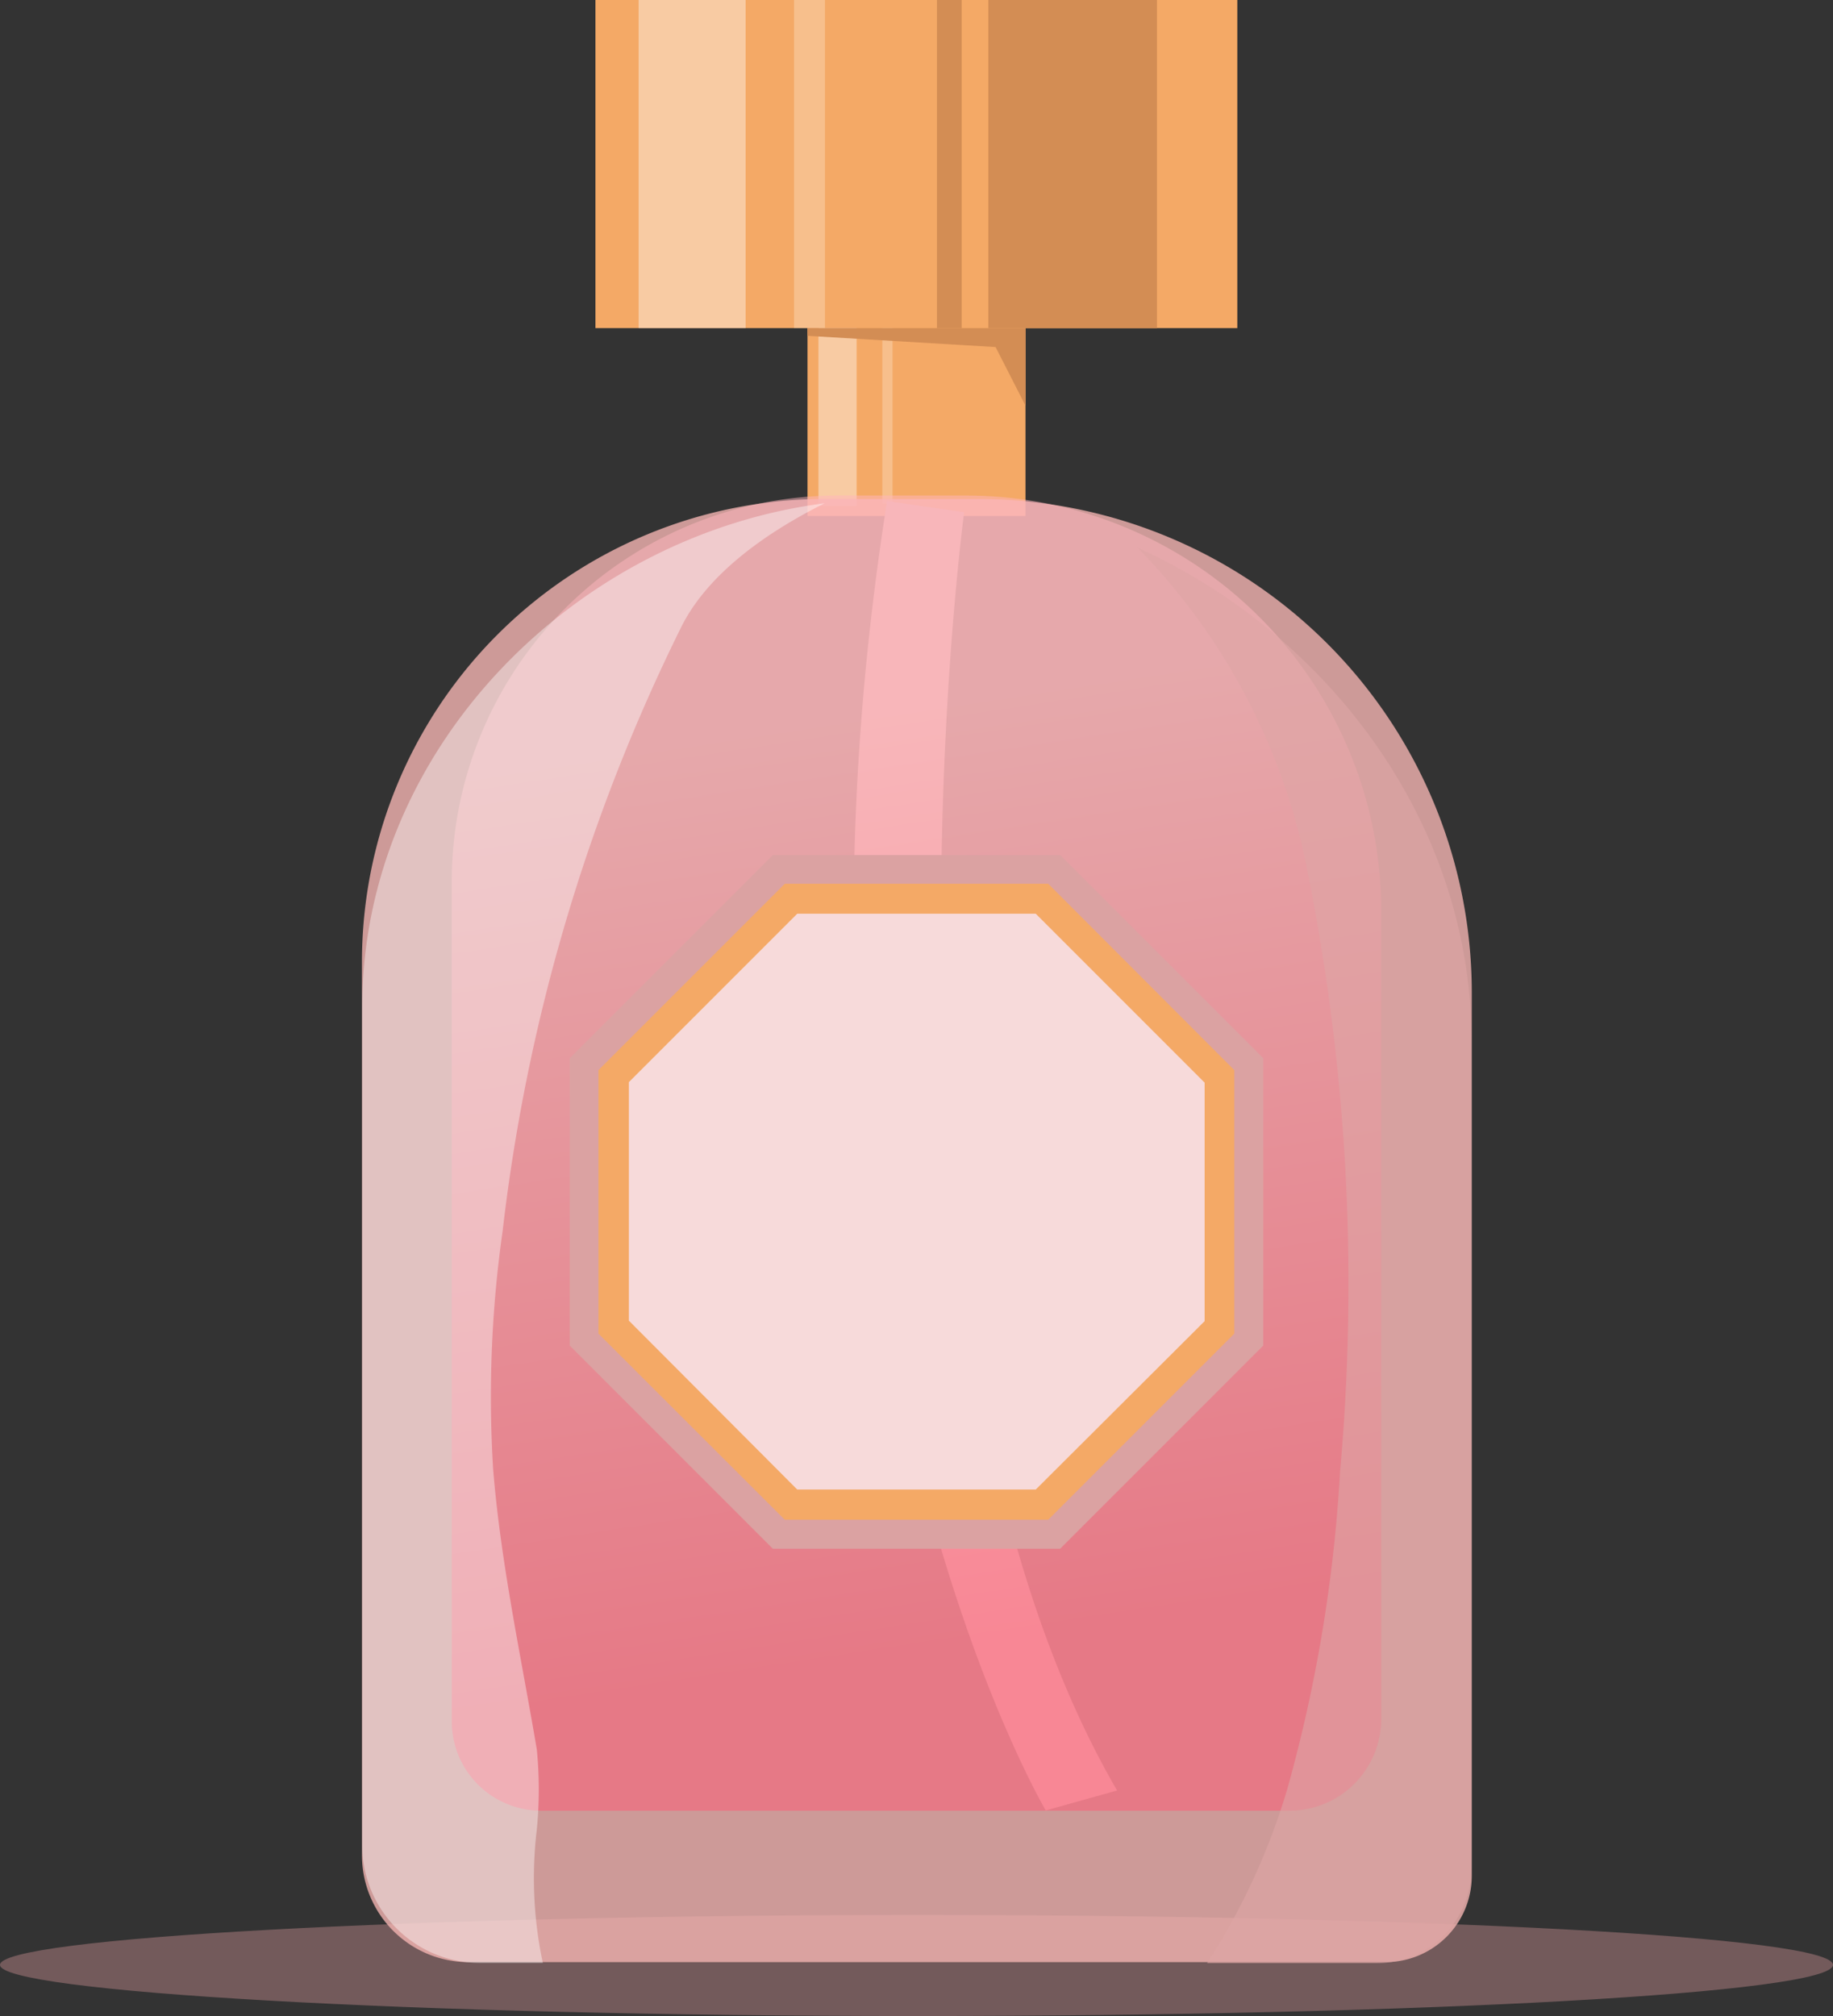 <svg id="Layer_1" data-name="Layer 1" xmlns="http://www.w3.org/2000/svg" xmlns:xlink="http://www.w3.org/1999/xlink" viewBox="0 0 73.48 80.8"><rect x="0" y="0" width="73.48" height="80.8" fill="#333333" stroke="none"/><defs><style>.cls-1{fill:#f4a966;}.cls-2{fill:#d38d54;}.cls-3,.cls-4{fill:#fff;}.cls-3{opacity:0.4;}.cls-4{opacity:0.25;}.cls-5{fill:#dfc5c8;}.cls-6{fill:#735a5b;}.cls-7{fill:#f4b4b2;opacity:0.8;}.cls-8{opacity:0.5;fill:url(#Безымянный_градиент_50);}.cls-9{fill:#dda6a6;opacity:0.6;}.cls-10{fill:#dba2a2;}.cls-11{fill:#f7dada;}</style><linearGradient id="Безымянный_градиент_50" x1="38.9" y1="66.31" x2="33.19" y2="29.1" gradientUnits="userSpaceOnUse"><stop offset="0" stop-color="#ff5773"/><stop offset="1" stop-color="#ffb6bd"/></linearGradient></defs><rect class="cls-1" x="32.37" y="10.96" width="8.74" height="9.72"/><rect class="cls-1" x="23.87" width="25.73" height="13.15"/><rect class="cls-2" x="39.62" width="6.76" height="13.15"/><rect class="cls-2" x="37.56" width="0.99" height="13.15"/><rect class="cls-3" x="25.6" width="4.29" height="13.15"/><rect class="cls-4" x="31.83" width="1.24" height="13.15"/><rect class="cls-3" x="32.81" y="13.15" width="1.53" height="7.13"/><rect class="cls-4" x="35.37" y="13.15" width="0.41" height="7.04"/><polygon class="cls-2" points="32.37 13.15 41.11 13.15 41.11 16.26 39.91 13.91 32.37 13.46 32.37 13.15"/><path class="cls-5" d="M107.36,54.91s-4.43,33.06,6.13,51.23l-2.86.8s-11.55-19.57-6.36-52.48Z" transform="translate(-68.71 -34.38)"/><path class="cls-6" d="M142.19,113.13c0-1.13-16.45-2-36.74-2s-36.74.92-36.74,2,16.45,2.05,36.74,2.05S142.19,114.26,142.19,113.13Z" transform="translate(-68.71 -34.38)"/><path class="cls-7" d="M33.05,20h6.14A19.78,19.78,0,0,1,59,39.76V75.18a3.46,3.46,0,0,1-3.46,3.46H18.79a4.28,4.28,0,0,1-4.28-4.28V38.53A18.55,18.55,0,0,1,33.05,20Z"/><path class="cls-8" d="M33.59,19.86h5.14A16.65,16.65,0,0,1,55.37,36.51V68.89a3.68,3.68,0,0,1-3.68,3.68h-30A3.58,3.58,0,0,1,18.11,69V35.34A15.48,15.48,0,0,1,33.59,19.86Z"/><path class="cls-9" d="M114.31,56.33A25.49,25.49,0,0,1,121,68.7a84,84,0,0,1,1.43,24.65,59.53,59.53,0,0,1-2.11,12.71,27,27,0,0,1-3.22,7h6.81a3.8,3.8,0,0,0,3.79-3.8V76.07C127.68,67.26,121.86,59.74,114.31,56.33Z" transform="translate(-68.71 -34.38)"/><path class="cls-3" d="M90.23,107.7a16.35,16.35,0,0,0,0-3.2c-.63-3.73-1.44-7.43-1.75-11.22a47.14,47.14,0,0,1,.38-9.57A73.56,73.56,0,0,1,96,59.55c1.12-2.29,3.67-3.95,5.77-5-10,1.28-18.54,9.83-18.54,20.2v33.6a4.71,4.71,0,0,0,4.7,4.7h2.54A16.29,16.29,0,0,1,90.23,107.7Z" transform="translate(-68.71 -34.38)"/><polygon class="cls-10" points="42.5 34.27 50.64 42.41 50.64 53.93 42.5 62.07 30.98 62.07 22.84 53.93 22.84 42.41 30.98 34.27 42.5 34.27"/><polygon class="cls-11" points="41.77 36.03 48.88 43.14 48.88 53.2 41.77 60.31 31.71 60.31 24.6 53.2 24.6 43.14 31.71 36.03 41.77 36.03"/><path class="cls-1" d="M110.73,95.29H100.17L92.7,87.83V77.27l7.47-7.47h10.56l7.46,7.47V87.83Zm-10.06-1.21h9.56L117,87.33V77.77L110.23,71h-9.56l-6.75,6.75v9.56Z" transform="translate(-68.71 -34.38)"/></svg>